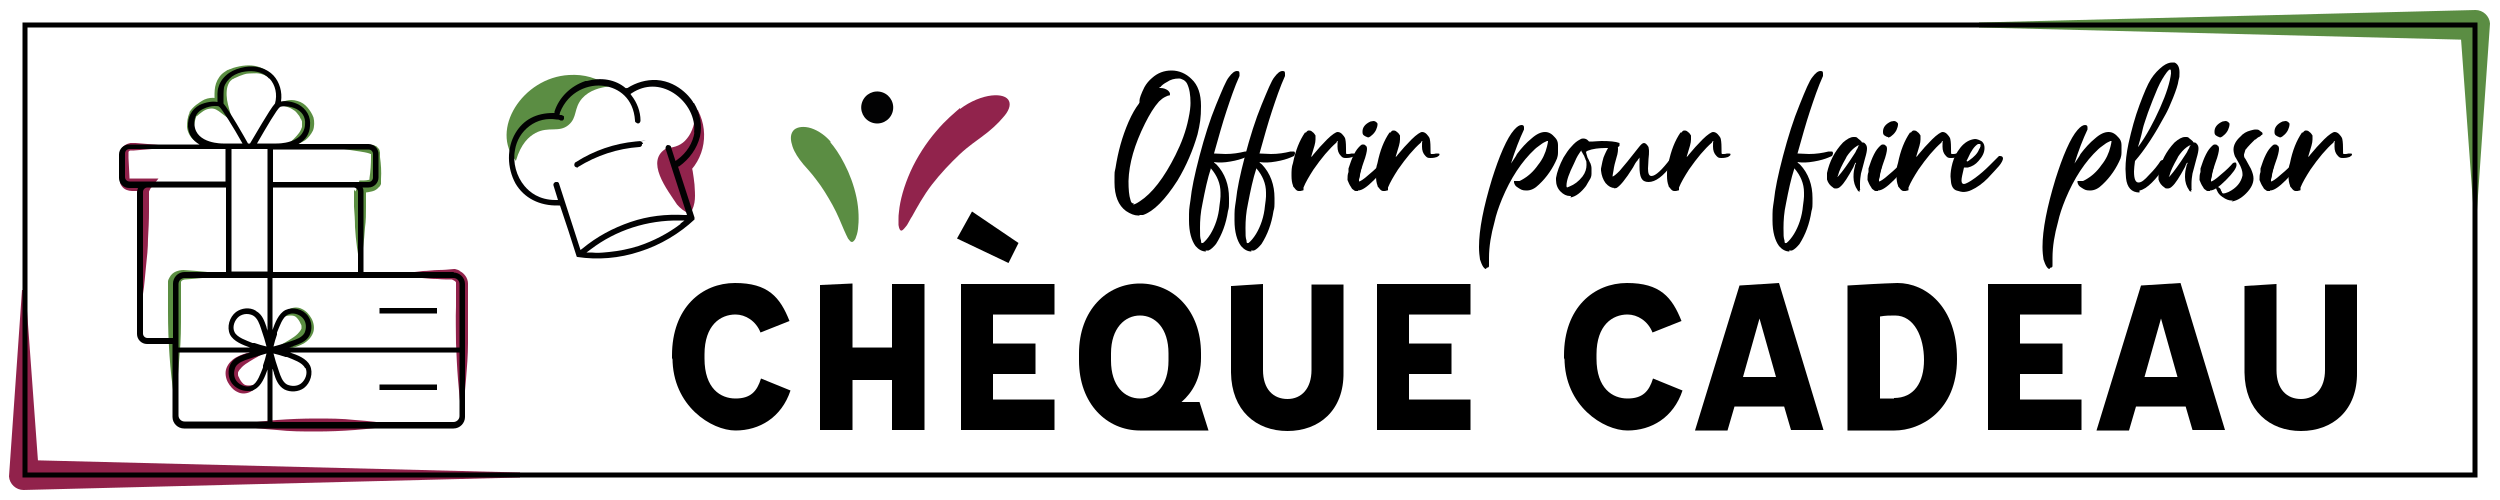 <?xml version="1.0" encoding="UTF-8"?>
<svg id="Calque_1" xmlns="http://www.w3.org/2000/svg" version="1.1" viewBox="0 0 500 100">
  <!-- Generator: Adobe Illustrator 29.0.0, SVG Export Plug-In . SVG Version: 2.1.0 Build 186)  -->
  <path d="M395.8,4.5s99.2-2.5,99.3-2.5c1.5,0,2.8,1.2,2.9,2.7,0,.2-2.6,37-2.6,37.3,0,0-.7,0-.7,0l-2.7-37,3,3-99.2-2.5v-1h0Z" fill="#5b8d43"/>
  <path d="M104,95.5s-99.2,2.5-99.3,2.5c-1.5,0-2.8-1.2-2.9-2.7,0-.2,2.6-37,2.6-37.3,0,0,.7,0,.7,0l2.7,37-3-3,99.2,2.5v1h0Z" fill="#91224b"/>
  <rect x="5" y="5" width="490" height="90" fill="none" stroke="#000" stroke-miterlimit="10"/>
  <g>
    <path d="M134.4,71.9v-.8c0-9.6,6-14.5,12.6-14.5s9,2.8,10.9,7.6l-5.8,2.3c-.9-2.3-3-3.6-5-3.6-3,0-6.2,2.1-6.2,8v.8c0,6,3.2,8,6.2,8s4.3-1.4,5.1-4l5.9,2.4c-1.8,5.4-6.2,8-11,8s-12.6-4.9-12.6-14.5Z"/>
    <path d="M184.9,56.8v29.2h-6.5v-10h-7.9v10h-6.5v-29l6.5-.3v12.8h7.9v-12.7h6.5Z"/>
    <path d="M201.7,52.6l-10.3-4.9,3-5.4,9.3,6.3-2,4ZM198.6,62.9v5.8h8.5v6.1h-8.5v5.1h12.3v6.1h-18.7v-29.2h18.7c0,0,0,6.1,0,6.1h-12.3Z"/>
    <path d="M241.7,86.1h-13.7c-6.6,0-12.2-5.3-12.2-14v-1.4c0-8.7,5.6-14,12.2-14s12.2,5.3,12.2,14v.9c0,4-1.7,6.9-3.9,8.8h3.6l1.8,5.7ZM228,79.7c3.1,0,5.7-2.5,5.7-7.6v-1.4c0-5.1-2.7-7.6-5.7-7.6s-5.8,2.5-5.8,7.6v1.4c0,5.1,2.7,7.6,5.8,7.6Z"/>
    <path d="M246.2,74.5v-17.3c0,0,6.4-.4,6.4-.4v17.2c0,3.9,2.1,5.8,4.9,5.8s4.8-2.1,4.8-5.8v-17.1c-.1,0,6.4,0,6.4,0v17.6c.1,7.6-4.9,11.7-11.2,11.7s-11.2-4.1-11.3-11.7Z"/>
    <path d="M281.8,62.9v5.8h8.5v6.1h-8.5v5.1h12.3v6.1h-18.7v-29.2h18.7c0,0,0,6.1,0,6.1h-12.3Z"/>
    <path d="M312.8,71.9v-.8c0-9.6,6-14.5,12.6-14.5s9,2.8,10.9,7.6l-5.8,2.3c-.9-2.3-3-3.6-5-3.6-3,0-6.2,2.1-6.2,8v.8c0,6,3.2,8,6.2,8s4.3-1.4,5.1-4l5.9,2.4c-1.8,5.4-6.2,8-11,8s-12.6-4.9-12.6-14.5Z"/>
    <path d="M356.9,81.3h-10l-1.4,4.8h-6.5l8.9-29,7.9-.5,8.9,29.4h-6.5l-1.4-4.8ZM355.2,75.4l-3.3-11.7-3.3,11.7h6.6Z"/>
    <path d="M369.5,57.1c3.3-.2,6.6-.4,10-.5,5.7,0,11.9,4.8,11.9,15.2s-7.3,14.3-12.5,14.3h-9.4v-29ZM378.8,79.6c4,0,6-3.1,6-7.6s-1.9-8.9-5.8-8.9c-1,0-1.9,0-3,.2v16.4h2.8Z"/>
    <path d="M404,62.9v5.8h8.5v6.1h-8.5v5.1h12.3v6.1h-18.7v-29.2h18.7c0,0,0,6.1,0,6.1h-12.3Z"/>
    <path d="M437.2,81.3h-10l-1.4,4.8h-6.5l8.9-29,7.9-.5,8.9,29.4h-6.5l-1.4-4.8ZM435.5,75.4l-3.3-11.7-3.3,11.7h6.6Z"/>
    <path d="M448.9,74.5v-17.3c0,0,6.4-.4,6.4-.4v17.2c0,3.9,2.1,5.8,4.9,5.8s4.8-2.1,4.8-5.8v-17.1c-.1,0,6.4,0,6.4,0v17.6c.1,7.6-4.9,11.7-11.2,11.7s-11.2-4.1-11.3-11.7Z"/>
  </g>
  <g>
    <path d="M227.9,43.1h-.3c-.7,0-1.5-.3-2.4-.9-1.5-1.1-2.3-3-2.3-5.7s0-1.8.2-2.9c.5-3.2,1.3-6.2,2.6-9.2.7-1.6,1.4-2.8,2.1-3.7,0,0,0-.1.1-.2v-.4c0-.4.3-1.3,1-2.7.4-.7.9-1.3,1.5-1.8,1.1-1,2.4-1.5,3.9-1.5s2.9.6,4,1.7c1.3,1.2,1.9,3,1.9,5.4s-.2,3.6-.7,5.7c-.9,3.1-2.2,6.2-4,9.2-2.5,3.9-4.8,6.2-6.9,6.9-.2,0-.4,0-.7,0ZM226.6,40.9c.3,0,.7-.2,1.3-.6,2.5-1.6,4.9-4.7,7.2-9.3,1.2-2.4,2.1-4.8,2.6-7.3.3-1.4.4-2.4.4-3.1,0-1.6-.2-2.9-.7-3.9-.1-.2-.2-.3-.4-.5-.2-.2-.3-.2-.5-.3h0c-.2-.1-.4-.2-.7-.2-.9,0-1.7.2-2.4.7-.6.3-1.1.7-1.3,1-.2,0-.2.2-.3.2h.3c.6,0,1.1.2,1.5.5.3.3.4.5.4.7s0,.3-.2.3-.4.1-.8.3c-.4.2-.8.5-1.2.9-1,1.1-1.9,2.6-2.8,4.4-2.1,4.2-3.2,8-3.3,11.5,0,1.7.1,2.9.4,3.8.1.5.3.7.7.7Z"/>
    <path d="M241.2,50.3c-.8,0-1.5-.4-2.1-1.1-.8-1.1-1.3-2.8-1.3-5.1s0-2.1.3-4.1c.2-2.1.8-5,1.8-8.8,1-3.8,2.1-7.3,3.3-10.2s2-4.9,2.6-5.6c.6-.8,1.1-1.2,1.6-1.2s.5.2.5.7v.3c-1,2.2-1.8,4.6-2.6,7-.8,2.4-1.6,5.3-2.5,8.5.8,0,1.5.1,2.3.1,1.4,0,2.7-.2,3.9-.5h.3c.2,0,.3,0,.4,0,.1,0,.2.2.2.3s0,.2-.1.4c0,.2-.3.3-.8.5-.7.3-1.7.6-2.9.8-.6.1-1.3.2-1.8.2s-1,0-1.5-.1c0,.1.2.3.5.5,0,0,0,0,0,0,1.7,1.8,2.5,4.1,2.5,6.7v1.1c0,.4,0,.9-.2,1.5-.4,2.6-1.2,4.7-2.4,6.6-.5.6-1,1.1-1.5,1.3-.1,0-.2,0-.3,0,0,0-.2,0-.3,0ZM240.3,48.6h.3c.5-.4,1-1,1.5-1.8.9-1.5,1.6-3.4,1.8-5.7.1-.8.2-1.4.2-1.8v-.8c0-1.8-.7-3.4-1.9-4.8,0,0,0,0,0,0,0,0,0,0,0-.1-.7,2.1-1.2,4.5-1.7,7.1-.4,1.8-.5,3.4-.5,4.9s0,1.9.2,2.5c0,.4.1.6.2.6Z"/>
    <path d="M250.3,50.3c-.8,0-1.5-.4-2.1-1.1-.8-1.1-1.3-2.8-1.3-5.1s0-2.1.3-4.1c.2-2.1.8-5,1.8-8.8,1-3.8,2.1-7.3,3.3-10.2s2-4.9,2.6-5.6c.6-.8,1.1-1.2,1.6-1.2s.5.2.5.7v.3c-1,2.2-1.8,4.6-2.6,7-.8,2.4-1.6,5.3-2.5,8.5.8,0,1.5.1,2.3.1,1.4,0,2.7-.2,3.9-.5h.3c.2,0,.3,0,.4,0,.1,0,.2.2.2.3s0,.2-.1.4c0,.2-.3.3-.8.5-.7.3-1.7.6-2.9.8-.6.1-1.3.2-1.8.2s-1,0-1.5-.1c0,.1.2.3.5.5,0,0,0,0,0,0,1.7,1.8,2.5,4.1,2.5,6.7v1.1c0,.4,0,.9-.2,1.5-.4,2.6-1.2,4.7-2.4,6.6-.5.6-1,1.1-1.5,1.3-.1,0-.2,0-.3,0,0,0-.2,0-.3,0ZM249.4,48.6h.3c.5-.4,1-1,1.5-1.8.9-1.5,1.6-3.4,1.8-5.7.1-.8.2-1.4.2-1.8v-.8c0-1.8-.7-3.4-1.9-4.8,0,0,0,0,0,0,0,0,0,0,0-.1-.7,2.1-1.2,4.5-1.7,7.1-.4,1.8-.5,3.4-.5,4.9s0,1.9.2,2.5c0,.4.1.6.2.6Z"/>
    <path d="M260.1,38.2h-.4c-.3,0-.6-.3-.8-.6-.2-.2-.3-.3-.3-.5-.2-.5-.3-1.1-.3-2s0-1.7.3-2.5c.5-2.5,1.3-4.5,2.4-6.1h.2c.2-.3.4-.4.5-.4.3,0,.5,0,.8.3.3.2.4.4.6.7,0,.2,0,.5,0,.8,0,.7-.3,1.6-.7,2.9-.1.3-.2.6-.2.8v-.2c.2-.1.3-.2.4-.4.9-1.1,1.8-2.1,2.8-3.1,1-1,1.8-1.5,2.1-1.5s.6.1.9.4c.3.3.5.6.6.8.1.3.2.9.2,2s0,1.1.1,1.2c0,0,.2,0,.3,0,.2,0,.4,0,.7-.1h.3c.3,0,.4,0,.4.2s-.2.3-.5.5c-.3.1-.7.2-1.3.2s-.7-.1-1-.4c-.5-.5-.7-1.1-.7-1.9s0-.9.1-1.1c-.2,0-.3.2-.3.3-1.5,1.3-3,3.1-4.6,5.4-.9,1.4-1.6,2.6-2,3.6,0,0,0,.2,0,.2,0,0,0,.2,0,.3,0,0,0,.1-.2.1Z"/>
    <path d="M271.6,38.2c-.2,0-.3,0-.5,0-.2,0-.3-.2-.5-.3-.2-.1-.3-.3-.4-.5-.3-.4-.5-.9-.7-1.4,0-.6,0-1.1.2-1.6v-.7c.2-.5.4-1.3.8-2.2.4-.9.8-1.6,1.3-2.1.3-.3.4-.4.6-.5.1,0,.2,0,.3,0s.2,0,.4.2c.2.1.3.3.3.7s-.2,1.4-.7,2.7c-.1.3-.2.6-.3.9,0,.3-.2.5-.2.7,0,.3-.2.6-.2.9,0,.3-.1.6-.2.9,0,.2,0,.4,0,.4h0c.2,0,.9-.4,2-1.4,1.1-.9,1.9-1.7,2.3-2.2.1-.1.3-.2.4-.2s.1,0,.2,0c.1,0,.2.2.2.5,0,.6-.7,1.6-2.1,3s-2.4,2.1-3.2,2.1ZM273.5,27.4c-.2,0-.4-.1-.7-.3s-.3-.5-.3-.8c0-.8.5-1.5,1.6-2,.2,0,.4-.1.6-.1.3,0,.6.2.8.5,0,0,0,.2,0,.3,0,.2-.1.5-.3,1-.2.4-.5.8-.9,1.1-.3.3-.6.4-.8.4Z"/>
    <path d="M277,38.2h-.4c-.3,0-.6-.3-.8-.6-.2-.2-.3-.3-.3-.5-.2-.5-.3-1.1-.3-2s0-1.7.3-2.5c.5-2.5,1.3-4.5,2.4-6.1h.2c.2-.3.4-.4.5-.4.3,0,.5,0,.8.3.3.2.4.4.6.7,0,.2,0,.5,0,.8,0,.7-.3,1.6-.7,2.9-.1.3-.2.6-.2.8v-.2c.2-.1.3-.2.4-.4.9-1.1,1.8-2.1,2.8-3.1,1-1,1.8-1.5,2.1-1.5s.6.1.9.4c.3.3.5.6.6.8.1.3.2.9.2,2s0,1.1.1,1.2c0,0,.2,0,.3,0,.2,0,.4,0,.7-.1h.3c.3,0,.4,0,.4.2s-.2.3-.5.5c-.3.1-.7.2-1.3.2s-.7-.1-1-.4c-.5-.5-.7-1.1-.7-1.9s0-.9.1-1.1c-.2,0-.3.2-.3.3-1.5,1.3-3,3.1-4.6,5.4-.9,1.4-1.6,2.6-2,3.6,0,0,0,.2,0,.2,0,0,0,.2,0,.3,0,0,0,.1-.2.1Z"/>
    <path d="M297.2,53.8h0c-.2,0-.4-.2-.6-.5-.2-.3-.4-.8-.6-1.4h0c-.1-.7-.2-1.5-.2-2.5,0-3.5.9-8,2.6-13.6.7-2.2,1.4-4.2,2.2-6,.8-1.8,1.5-3,2.2-3.8.6-.7,1.1-1,1.5-1s.5.2.5.5v.4c-.9,1.9-1.8,4.2-2.6,6.8l.6-.9c.3-.4.5-.8.6-1,.9-1.2,1.9-2.3,2.9-3.1,1-.9,1.9-1.3,2.7-1.3s1.4.4,2,1.1c.4.4.6.9.6,1.5v.5c0,.1,0,.3,0,.4s0,.4,0,.6c0,.5-.1.9-.2,1.2-.8,1.9-2,3.7-3.6,5.2-.8.8-1.6,1.2-2.5,1.2s-1.1-.2-1.6-.5c-.3-.2-.5-.3-.7-.6-.1-.2-.2-.4-.2-.6,0-.1,0-.2,0-.2,0,0,0,0,0,0,.2,0,.3,0,.3,0,0,0,.2,0,.4,0s.3,0,.4,0c0,0,.2-.1.4-.2,1.3-.7,2.4-1.7,3.3-3,.9-1.1,1.5-2.4,1.8-3.7.1-.5.2-.8.2-1s0-.1,0-.1h-.2c-.4.2-.7.3-1.1.6-.5.4-1,.7-1.3,1-2.7,2.5-4.9,5.9-6.6,10-.7,1.7-1.2,3.2-1.5,4.6-.7,2.5-1.1,4.9-1.1,7.2v1.5c0,.2,0,.3-.2.4,0,0-.2,0-.3.1Z"/>
    <path d="M314.2,39.2h-.2c-.7,0-1.3-.3-1.9-.9-.6-.6-.9-1.4-.9-2.3v-.4c.2-1.2.7-2.6,1.5-4.1.5-.8,1-1.6,1.6-2.2.6-.7,1.1-1.1,1.7-1.4.3-.2.5-.2.7-.2s.6.1.8.3l.3.3h0c.3,0,.5,0,.8,0,.5,0,1-.1,1.7-.1,1.6,0,2.8.1,3.6.4,0,0,0,.2,0,.3s0,0,0,.2c0,.1-.1.2-.3.3-.2.1-.3.2-.6.2h-1.2c-1.1,0-2.3,0-3.5.3-.7.2-1,.3-1.1.5,0,0,.1.5.3,1.1.3.5.4.9.6,1.2.1.3.2.6.2,1v.4c0,0,0,.7,0,.7,0,.5-.2.9-.4,1.2s-.4.7-.7,1.2c-1,1.3-2,2.1-3.1,2.3ZM313.4,37.5l.5-.2c1-.4,1.8-1,2.6-2,.6-.8.8-1.6.8-2.3s0-.7-.2-1.1c0-.1-.1-.3-.2-.5,0-.2-.2-.4-.3-.6-.1-.2-.2-.4-.3-.5v-.2c-.1,0-.4.5-.4.5-.5.7-.8,1.4-1.1,2.1-1,2-1.5,3.4-1.5,4.4s0,.2,0,.2h0Z"/>
    <path d="M322.9,37.6c-.6,0-1.2-.3-1.8-1-.5-.7-.8-1.5-.9-2.5v-.4c.2-1.1.4-1.9.5-2.2.8-2,1.5-2.9,2-2.9s.5.1.7.4c.1.2.2.4.2.7s0,.9-.3,1.8c-.3,1-.5,1.8-.6,2.6-.1.6-.2,1-.2,1.2h0c0,0,0,0,0,0,.2,0,.7-.4,1.4-1.1.8-.9,2.1-2.5,3.9-4.8.4-.5.7-.8,1-.8s.6.3.9.8c0,.2.1.4.1.8s0,.9-.1,1.6c0,.7-.1,1.4-.1,1.9,0,1,.2,1.5.7,1.5.8,0,2.1-1.2,3.9-3.6.2-.1.3-.2.5-.2s.3,0,.3.3-.2.6-.6,1.2c-1.8,2.4-3.3,3.5-4.7,3.5s-1.8-1-1.8-3.1,0-.9,0-1.3c0-.2,0-.4,0-.5-.1.2-.2.3-.3.4,0,.1-.1.2-.2.3-.2.2-.5.7-.8,1.3h0c-1.5,2.4-2.6,3.7-3.3,4.1-.2,0-.4.1-.6.1Z"/>
    <path d="M335.2,38.2h-.4c-.3,0-.6-.3-.8-.6-.2-.2-.3-.3-.3-.5-.2-.5-.3-1.1-.3-2s0-1.7.3-2.5c.5-2.5,1.3-4.5,2.4-6.1h.2c.2-.3.4-.4.5-.4.3,0,.5,0,.8.3.3.2.4.4.6.7,0,.2,0,.5,0,.8,0,.7-.3,1.6-.7,2.9-.1.3-.2.6-.2.8v-.2c.2-.1.3-.2.4-.4.9-1.1,1.8-2.1,2.8-3.1,1-1,1.8-1.5,2.1-1.5s.6.1.9.4c.3.3.5.6.6.8.1.3.2.9.2,2s0,1.1.1,1.2c0,0,.2,0,.3,0,.2,0,.4,0,.7-.1h.3c.3,0,.4,0,.4.2s-.2.3-.5.5c-.3.1-.7.2-1.3.2s-.7-.1-1-.4c-.5-.5-.7-1.1-.7-1.9s0-.9.1-1.1c-.2,0-.3.2-.3.3-1.5,1.3-3,3.1-4.6,5.4-.9,1.4-1.6,2.6-2,3.6,0,0,0,.2,0,.2,0,0,0,.2,0,.3,0,0,0,.1-.2.1Z"/>
    <path d="M357.9,50.3c-.8,0-1.5-.4-2.1-1.1-.8-1.1-1.3-2.8-1.3-5.1s0-2.1.3-4.1c.2-2.1.8-5,1.8-8.8,1-3.8,2.1-7.3,3.3-10.2,1.2-3,2-4.9,2.6-5.6.6-.8,1.1-1.2,1.6-1.2s.5.2.5.7v.3c-1,2.2-1.8,4.6-2.6,7-.8,2.4-1.6,5.3-2.5,8.5.8,0,1.5.1,2.3.1,1.4,0,2.7-.2,3.9-.5h.3c.2,0,.3,0,.4,0,.1,0,.2.2.2.3s0,.2-.1.4c0,.2-.3.3-.8.5-.7.3-1.7.6-2.9.8-.6.1-1.3.2-1.8.2s-1,0-1.5-.1c0,.1.2.3.5.5,0,0,0,0,0,0,1.7,1.8,2.5,4.1,2.5,6.7v1.1c0,.4,0,.9-.2,1.5-.4,2.6-1.2,4.7-2.4,6.6-.5.6-1,1.1-1.5,1.3-.1,0-.2,0-.3,0,0,0-.2,0-.3,0ZM357,48.6h.3c.5-.4,1-1,1.5-1.8.9-1.5,1.6-3.4,1.8-5.7.1-.8.2-1.4.2-1.8v-.8c0-1.8-.7-3.4-1.9-4.8,0,0,0,0,0,0,0,0,0,0,0-.1-.7,2.1-1.2,4.5-1.7,7.1-.4,1.8-.5,3.4-.5,4.9s0,1.9.2,2.5c0,.4.1.6.2.6Z"/>
    <path d="M372,38.3c-.2,0-.4,0-.5-.3-.5-.7-.8-1.6-.8-2.6s.1-1.4.3-2.2c0-.2.1-.4.2-.5,0-.1,0-.2,0-.2l-.2.2c-.1.2-.2.4-.3.7-1.1,2-1.9,3.3-2.6,3.9-.3.3-.6.4-.9.4s-.4,0-.6-.2c-.6-.4-1-.9-1.2-1.6,0-.2,0-.3,0-.5v-.8c.5-2.3,1.5-4.3,3.2-6.1.8-.7,1.5-1.1,2.1-1.1s.6,0,.9.3c.4.3.6.5.7.6,0,.2.2.2.3.2s.2,0,.4.2c.3.3.4.6.4,1s-.1,1-.4,2c-.4,1.4-.6,2.4-.8,3-.1.6-.2,1.3-.2,2s0,.7,0,.8c0,.2,0,.3,0,.3h0c0,.2.1.2.1.2,0,0,0,0,0,0h0c0,0-.1,0-.2,0ZM367.3,35.5c0,0,.2-.1.4-.3.8-.9,1.8-2.3,3.1-4.3.2-.3.4-.6.5-.9.2-.3.3-.5.3-.6,0-.1.1-.2.3-.3,0,0,0,0,0,0s0,0,0,0c0,0,0,0-.2,0s-.1,0-.3.1c-.5.3-1.1.8-1.7,1.6-.2.3-.4.5-.5.8-.8,1.4-1.4,2.6-1.6,3.5l-.3.6h0Z"/>
    <path d="M375.6,38.2c-.2,0-.3,0-.5,0-.2,0-.3-.2-.5-.3-.2-.1-.3-.3-.4-.5-.3-.4-.5-.9-.7-1.4,0-.6,0-1.1.2-1.6v-.7c.2-.5.4-1.3.8-2.2.4-.9.8-1.6,1.3-2.1.3-.3.4-.4.6-.5.1,0,.2,0,.3,0s.2,0,.4.2c.2.1.3.3.3.7s-.2,1.4-.7,2.7c-.1.3-.2.6-.3.9,0,.3-.2.5-.2.7,0,.3-.2.6-.2.9,0,.3-.1.6-.2.9,0,.2,0,.4,0,.4h0c.2,0,.9-.4,2-1.4,1.1-.9,1.9-1.7,2.3-2.2.1-.1.3-.2.4-.2s.1,0,.2,0c.1,0,.2.2.2.5,0,.6-.7,1.6-2.1,3s-2.4,2.1-3.2,2.1ZM377.6,27.4c-.2,0-.4-.1-.7-.3s-.3-.5-.3-.8c0-.8.5-1.5,1.6-2,.2,0,.4-.1.6-.1.3,0,.6.2.8.5,0,0,0,.2,0,.3,0,.2-.1.5-.3,1-.2.4-.5.8-.9,1.1-.3.3-.6.4-.8.4Z"/>
    <path d="M381.1,38.2h-.4c-.3,0-.6-.3-.8-.6-.2-.2-.3-.3-.3-.5-.2-.5-.3-1.1-.3-2s0-1.7.3-2.5c.5-2.5,1.3-4.5,2.4-6.1h.2c.2-.3.4-.4.5-.4.3,0,.5,0,.8.3.3.2.4.4.6.7,0,.2,0,.5,0,.8,0,.7-.3,1.6-.7,2.9-.1.3-.2.6-.2.8v-.2c.2-.1.3-.2.4-.4.9-1.1,1.8-2.1,2.8-3.1,1-1,1.8-1.5,2.1-1.5s.6.1.9.4c.3.3.5.6.6.8.1.3.2.9.2,2s0,1.1.1,1.2c0,0,.2,0,.3,0,.2,0,.4,0,.7-.1h.3c.3,0,.4,0,.4.2s-.2.3-.5.5c-.3.1-.7.2-1.3.2s-.7-.1-1-.4c-.5-.5-.7-1.1-.7-1.9s0-.9.1-1.1c-.2,0-.3.2-.3.3-1.5,1.3-3,3.1-4.6,5.4-.9,1.4-1.6,2.6-2,3.6,0,0,0,.2,0,.2,0,0,0,.2,0,.3,0,0,0,.1-.2.1Z"/>
    <path d="M392.8,38.4c-.4,0-.9-.1-1.5-.3-.6-.2-1-.8-1.1-1.7,0-.4-.1-.8-.1-1.1,0-.7.1-1.6.4-2.7.3-1.1.8-2.1,1.6-3.1.8-1,1.8-1.6,2.9-1.7h0c.4,0,.9.2,1.4.5.4.4.5.8.5,1.3,0,.9-.4,1.7-1.2,2.6-.6.7-1.3,1.1-2.1,1.3h-.2c0,0-.3,0-.6,0-.3,1.3-.5,2.1-.5,2.6s.2.7.5.7,1.1-.4,2.2-1.2c1.1-.8,2.1-1.7,3-2.6.9-.9,1.5-1.5,1.8-1.8h.2c.4,0,.6.2.6.5s-.3.9-.8,1.5c-.5.6-1.3,1.4-2.3,2.5-1,1-2.1,1.8-3.2,2.3-.6.3-1.2.4-1.8.4ZM393.5,32.3l.3-.2c1-.7,1.7-1.4,2-2.2,0-.1.1-.2.2-.3,0-.1,0-.2.1-.3,0-.1,0-.2,0-.3,0-.2,0-.2-.2-.2s-.2,0-.3,0c-.7.4-1.4,1.4-2,2.8-.2.4-.3.6-.3.6h0Z"/>
    <path d="M409.9,53.8h0c-.2,0-.4-.2-.6-.5-.2-.3-.4-.8-.6-1.4h0c-.1-.7-.2-1.5-.2-2.5,0-3.5.9-8,2.6-13.6.7-2.2,1.4-4.2,2.2-6,.8-1.8,1.5-3,2.2-3.8.6-.7,1.1-1,1.5-1s.5.2.5.5v.4c-.9,1.9-1.8,4.2-2.6,6.8l.6-.9c.3-.4.5-.8.6-1,.9-1.2,1.9-2.3,2.9-3.1,1-.9,1.9-1.3,2.7-1.3s1.4.4,2,1.1c.4.4.6.9.6,1.5v.5c0,.1,0,.3,0,.4s0,.4,0,.6c0,.5-.1.9-.2,1.2-.8,1.9-2,3.7-3.6,5.2-.8.8-1.6,1.2-2.5,1.2s-1.1-.2-1.6-.5c-.3-.2-.5-.3-.7-.6-.1-.2-.2-.4-.2-.6,0-.1,0-.2,0-.2,0,0,0,0,0,0,.2,0,.3,0,.3,0,0,0,.2,0,.4,0s.3,0,.4,0c0,0,.2-.1.4-.2,1.3-.7,2.4-1.7,3.3-3,.9-1.1,1.5-2.4,1.8-3.7.1-.5.2-.8.2-1s0-.1,0-.1h-.2c-.4.2-.7.3-1.1.6-.5.4-1,.7-1.3,1-2.7,2.5-4.9,5.9-6.6,10-.7,1.7-1.2,3.2-1.5,4.6-.7,2.5-1.1,4.9-1.1,7.2v1.5c0,.2,0,.3-.2.4,0,0-.2,0-.3.1Z"/>
    <path d="M427.9,38.5c-1.6,0-2.5-1-2.7-2.9,0-.5-.1-1.1-.1-1.8,0-1.5.2-3.2.6-5.1.6-2.7,1.3-5.3,2.2-7.7.9-2.4,1.6-4.1,2.3-5.2.7-1.1,1.5-1.9,2.4-2.6.7-.5,1.3-.7,1.8-.7s.4,0,.5,0c.7.3,1,1,1,2s0,.8-.2,1.6c-.1.8-.5,2-1.1,3.5-.6,1.5-1.1,2.6-1.5,3.3-2.1,3.9-4.1,7-6.1,9.3-.1.8-.2,1.5-.2,2.1,0,1.5.3,2.2.9,2.2s1.2-.5,2.1-1.5c1-1,1.8-2,2.3-2.8.1-.1.3-.2.4-.2s.1,0,.2,0c.1,0,.2.2.2.5,0,.3-.1.7-.4,1.3-.5.9-1.2,1.8-2.1,2.7-.9.9-1.8,1.5-2.5,1.6ZM427.7,29.3c1.6-2.2,3-4.8,4.3-7.7,1.3-2.9,2-5.2,2.2-6.9,0-.5,0-.8-.2-.8s-.3.2-.6.5c-.6.8-1.3,1.9-1.9,3.3-.7,1.6-1.3,3.2-1.9,4.8-.5,1.5-.9,2.6-1,3.1-.1.5-.4,1.8-1,3.8Z"/>
    <path d="M438.3,38.3c-.2,0-.4,0-.5-.3-.5-.7-.8-1.6-.8-2.6s.1-1.4.3-2.2c0-.2.1-.4.2-.5,0-.1,0-.2,0-.2l-.2.2c-.1.2-.2.4-.3.7-1.1,2-1.9,3.3-2.6,3.9-.3.3-.6.4-.9.4s-.4,0-.6-.2c-.6-.4-1-.9-1.2-1.6,0-.2,0-.3,0-.5v-.8c.5-2.3,1.5-4.3,3.2-6.1.8-.7,1.5-1.1,2.1-1.1s.6,0,.9.3c.4.3.6.5.7.6,0,.2.2.2.3.2s.2,0,.4.2c.3.3.4.6.4,1s-.1,1-.4,2c-.4,1.4-.6,2.4-.8,3-.1.6-.2,1.3-.2,2s0,.7,0,.8c0,.2,0,.3,0,.3h0c0,.2.1.2.1.2,0,0,0,0,0,0h0c0,0-.1,0-.2,0ZM433.6,35.5c0,0,.2-.1.4-.3.8-.9,1.8-2.3,3.1-4.3.2-.3.4-.6.5-.9.2-.3.3-.5.3-.6,0-.1.1-.2.3-.3,0,0,0,0,0,0s0,0,0,0c0,0,0,0-.2,0s-.1,0-.3.1c-.5.3-1.1.8-1.7,1.6-.2.3-.4.5-.5.8-.8,1.4-1.4,2.6-1.6,3.5l-.3.6h0Z"/>
    <path d="M442,38.2c-.2,0-.3,0-.5,0-.2,0-.3-.2-.5-.3-.2-.1-.3-.3-.4-.5-.3-.4-.5-.9-.7-1.4,0-.6,0-1.1.2-1.6v-.7c.2-.5.4-1.3.8-2.2.4-.9.8-1.6,1.3-2.1.3-.3.4-.4.6-.5.1,0,.2,0,.3,0s.2,0,.4.2c.2.1.3.3.3.7s-.2,1.4-.7,2.7c-.1.3-.2.6-.3.9,0,.3-.2.5-.2.7,0,.3-.2.6-.2.9,0,.3-.1.6-.2.9,0,.2,0,.4,0,.4h0c.2,0,.9-.4,2-1.4,1.1-.9,1.9-1.7,2.3-2.2.1-.1.3-.2.4-.2s.1,0,.2,0c.1,0,.2.2.2.5,0,.6-.7,1.6-2.1,3s-2.4,2.1-3.2,2.1ZM443.9,27.4c-.2,0-.4-.1-.7-.3s-.3-.5-.3-.8c0-.8.5-1.5,1.6-2,.2,0,.4-.1.6-.1.3,0,.6.2.8.5,0,0,0,.2,0,.3,0,.2-.1.5-.3,1-.2.4-.5.8-.9,1.1-.3.3-.6.4-.8.4Z"/>
    <path d="M446.6,40.1h-.3c-.5,0-1.1-.2-1.8-.7-.6-.4-.9-.8-1.1-1.3-.1-.2-.2-.4-.2-.5s0-.2,0-.2c0,0,.2,0,.3,0s.4.1.6.4c0,0,.1.2.1.3,0,.1.2.2.2.4,0,.1.2.2.3.2.2,0,.5-.1,1-.3,1.6-.8,2.5-1.9,2.8-3.3v-.3c0-.5-.2-1.3-.8-2.3-.3-.5-.5-.9-.7-1.2-.2-.5-.3-1-.3-1.4,0-.9.5-1.8,1.4-2.6.5-.6,1.2-1,2-1.2.4-.1.7-.2,1-.2s.6,0,.8.2.5.3.6.5c0,0,0,.2,0,.2s0,.2-.2.2l-.3.3c-.3.1-.6.3-.9.6h-.1c-.4.4-.7.7-.9.9-.5.5-.7.8-.8.9,0,0-.1.2-.2.2-.1.3-.2.6-.3,1,0,.3,0,.6.3.9l1.1,2c.3.7.5,1.3.5,1.9,0,1-.5,2-1.5,3-1,1-2,1.5-2.9,1.6Z"/>
    <path d="M454,38.2c-.2,0-.3,0-.5,0-.2,0-.3-.2-.5-.3-.2-.1-.3-.3-.4-.5-.3-.4-.5-.9-.7-1.4,0-.6,0-1.1.2-1.6v-.7c.2-.5.4-1.3.8-2.2.4-.9.8-1.6,1.3-2.1.3-.3.4-.4.6-.5.1,0,.2,0,.3,0s.2,0,.4.2c.2.1.3.3.3.7s-.2,1.4-.7,2.7c-.1.3-.2.6-.3.9,0,.3-.2.5-.2.7,0,.3-.2.6-.2.9,0,.3-.1.6-.2.9,0,.2,0,.4,0,.4h0c.2,0,.9-.4,2-1.4,1.1-.9,1.9-1.7,2.3-2.2.1-.1.3-.2.4-.2s.1,0,.2,0c.1,0,.2.2.2.5,0,.6-.7,1.6-2.1,3s-2.4,2.1-3.2,2.1ZM455.9,27.4c-.2,0-.4-.1-.7-.3s-.3-.5-.3-.8c0-.8.5-1.5,1.6-2,.2,0,.4-.1.6-.1.3,0,.6.2.8.5,0,0,0,.2,0,.3,0,.2-.1.5-.3,1-.2.4-.5.8-.9,1.1-.3.3-.6.4-.8.4Z"/>
    <path d="M459.5,38.2h-.4c-.3,0-.6-.3-.8-.6-.2-.2-.3-.3-.3-.5-.2-.5-.3-1.1-.3-2s0-1.7.3-2.5c.5-2.5,1.3-4.5,2.4-6.1h.2c.2-.3.4-.4.5-.4.3,0,.5,0,.8.3.3.2.4.4.6.7,0,.2,0,.5,0,.8,0,.7-.3,1.6-.7,2.9-.1.3-.2.6-.2.8v-.2c.2-.1.3-.2.4-.4.9-1.1,1.8-2.1,2.8-3.1,1-1,1.8-1.5,2.1-1.5s.6.1.9.4c.3.3.5.6.6.8.1.3.2.9.2,2s0,1.1.1,1.2c0,0,.2,0,.3,0,.2,0,.4,0,.7-.1h.3c.3,0,.4,0,.4.2s-.2.3-.5.5c-.3.1-.7.2-1.3.2s-.7-.1-1-.4c-.5-.5-.7-1.1-.7-1.9s0-.9.1-1.1c-.2,0-.3.2-.3.3-1.5,1.3-3,3.1-4.6,5.4-.9,1.4-1.6,2.6-2,3.6,0,0,0,.2,0,.2,0,0,0,.2,0,.3,0,0,0,.1-.2.1Z"/>
  </g>
  <g>
    <g>
      <path d="M47.6,85c2.6-.5,5.2-.8,7.8-1,2.6-.2,5.2-.3,7.8-.3,2.6,0,5.2,0,7.8.3,2.6.2,5.2.4,7.8,1-2.6.5-5.2.8-7.8,1-2.6.2-5.2.3-7.8.3-2.6,0-5.2,0-7.8-.3-2.6-.2-5.2-.4-7.8-1" fill="#91224b"/>
      <path d="M78.4,54.9c1-.2,2.1-.3,3.1-.4,1,0,2.1-.2,3.1-.3,1,0,2.1-.2,3.1-.2,1,0,2.1-.1,3.1-.2h.1s.1,0,.1,0c.4.1.8.2,1.1.5.4.2.7.5,1,.9.3.4.5,1,.5,1.5v.9s0,3.7,0,3.7c0,2.4,0,4.9,0,7.3,0,2.4-.2,4.9-.4,7.3-.2,2.4-.4,4.9-.8,7.3-.4-2.4-.6-4.9-.8-7.3-.2-2.4-.3-4.9-.4-7.3,0-2.4-.1-4.9,0-7.3v-3.7s0-.9,0-.9c0-.1,0-.1,0-.2,0-.2-.5-.5-.9-.6h.3c-1,0-2.1,0-3.1-.1-1,0-2.1-.1-3.1-.2-1,0-2.1-.2-3.1-.3-1-.1-2.1-.2-3.1-.4" fill="#91224b"/>
      <path d="M45.7,54.9c-2.9.5-5.8.8-8.7,1-.2,0-.4.1-.6.2-.1.1-.2.2-.2.3,0,0,0,.1,0,.2v.4s0,1.1,0,1.1c0,1.4,0,2.9,0,4.3,0,2.9,0,5.8-.3,8.7-.2,2.9-.4,5.8-1,8.7-.5-2.9-.8-5.8-1-8.7-.2-2.9-.3-5.8-.3-8.7,0-1.4,0-2.9,0-4.3v-1.1s0-.3,0-.3v-.4c0-.3.2-.6.3-.8.3-.6.8-1,1.3-1.2.5-.2,1-.3,1.5-.3,2.9.2,5.8.4,8.7,1" fill="#5b8e42"/>
      <path d="M72.1,53.6c-.3-1.4-.5-2.7-.7-4.1-.2-1.4-.3-2.7-.4-4.1,0-1.4-.1-2.7-.2-4.1,0-.7,0-1.3,0-2,0-.3,0-.7,0-1,0-.2,0-.3,0-.4h0c0-.1,0-.1,0,0,0,0,0,.1.3.4l.8-2.2c.6,0,1.3,0,1.7-.1.2,0,.4-.2.3,0,0,0,0,0,0,.2,0,0,0,0,0,0h0s0-.1,0-.1v-.5c.2-1.3.3-2.8.3-4.1v-.7s0,0,0,0c0,0,0,0,0,0,0,0-.2,0-.3-.1-.6-.2-1.3-.3-1.9-.4-1.4-.2-2.8-.4-4.2-.7,1.4-.3,2.8-.5,4.3-.6.7,0,1.4,0,2.3,0,.2,0,.4,0,.7.2.1,0,.3.1.4.3.2.1.3.4.4.5,0,.1,0,0,0,.1,0,.1.1.3.1.4,0,.1,0,.2,0,.3v.6c.2,1.5.3,2.9.2,4.4,0,.2,0,.4,0,.6v.2s0,0,0,0v.2c-.1.2-.2.5-.4.6-.6.7-1.1.8-1.5.9-.9.2-1.6.3-2.5.2l.8-2.2c.3.3.4.5.5.6,0,.1,0,.2.1.3,0,.1,0,.3,0,.4,0,.2,0,.4,0,.6,0,.4,0,.7,0,1.1,0,.7,0,1.4,0,2.1,0,1.4,0,2.7-.2,4.1-.1,1.4-.2,2.7-.4,4.1-.2,1.4-.4,2.7-.7,4.1" fill="#5b8e42"/>
      <path d="M34.6,29.3c-2.6.4-5.2.6-7.8.8h-.5s-.2,0-.2,0h0s0,0,0,0h0c-.2,0-.4.2-.4.3,0,0,0,.1,0,.3v.9c.1,1.3.1,2.6.2,3.9v.4c0,0,0,0,0,0,0,0,0,0,0,0,0,0,0-.2,0-.2,0,0,0,0,.1,0,0,0,.1,0,.2,0,0,0,.1,0,.3,0h2.6s2.6,0,2.6,0l-1.6,2c-.1.2-.3.6-.3.6v1.3s0,2.7,0,2.7c0,1.8-.1,3.7-.2,5.5,0,1.8-.2,3.7-.4,5.5-.2,1.8-.3,3.7-.6,5.5-.3-1.8-.4-3.7-.6-5.5-.1-1.8-.3-3.7-.3-5.5-.1-1.8-.1-3.7-.2-5.5v-2.8s0-1.4,0-1.4c.1-1,.4-1.4.8-1.9l1,2h-2.6c-.5,0-1.2,0-1.9-.5-.4-.3-.7-.8-.8-1.2,0-.2,0-.5,0-.7,0-.2,0-.4.1-.6v.4c0-1.3,0-2.6,0-3.9v-.5c0-.2,0-.3,0-.6,0-.5.3-1.1.7-1.4.4-.4.9-.5,1.3-.6h.2s.1,0,.1,0h0s.2,0,.2,0h.5c2.6.2,5.2.4,7.8.8" fill="#91224b"/>
      <path d="M56.2,63.6c.3-.7.8-1.3,1.5-1.7.7-.4,1.8-.6,2.7-.1.9.4,1.5,1.2,1.9,1.9.4.7.7,1.9.3,2.9-.4,1-1.1,1.6-1.7,2-.7.4-1.4.7-2.1.9-1.4.4-2.8.6-4.3.4,1.2-.7,2.4-1.3,3.5-2,.5-.3,1.1-.7,1.5-1.1.4-.4.7-.8.8-1.1,0-.2,0-.3,0-.4,0-.2,0-.3-.2-.6-.2-.5-.5-.9-.8-1.2-.3-.3-.6-.4-1.2-.4-.6,0-1.2.2-1.9.4" fill="#5b8e42"/>
      <path d="M51.7,76.6c-.3.7-.8,1.3-1.5,1.7-.7.4-1.8.6-2.7.1-.9-.4-1.5-1.2-1.9-1.9-.4-.7-.7-1.9-.3-2.9.4-1,1.1-1.6,1.7-2,.7-.4,1.4-.7,2.1-.9,1.4-.4,2.8-.6,4.3-.4-1.2.7-2.4,1.3-3.5,2-.5.3-1.1.7-1.5,1.1-.4.4-.7.8-.8,1.1,0,.2,0,.3,0,.4,0,.2,0,.3.2.6.2.5.5.9.8,1.2.3.3.6.4,1.2.4.6,0,1.2-.2,1.9-.4" fill="#91224b"/>
      <path d="M43.8,29.2c-.8,0-1.7,0-2.5-.1-.8-.2-1.7-.5-2.5-1.1-.8-.6-1.3-1.6-1.4-2.6,0-1,.1-2,.5-2.8h0c0,0,0-.2,0-.2.4-.6.8-1,1.3-1.4.5-.4,1.1-.8,1.7-1.1.7-.3,1.5-.4,2.2-.3.8,0,1.5.4,2.1.9l-1.9,1.3c-.3-.9-.4-1.6-.4-2.5,0-.8,0-1.7.3-2.6.3-.9.9-1.8,1.7-2.3.2-.1.4-.3.6-.4.2,0,.4-.2.6-.2.4-.2.8-.3,1.2-.4,1.6-.4,3.3-.5,4.8.1,1.6.6,2.8,1.9,3.1,3.4-.9-1.2-2.1-2-3.4-2.2-.6-.1-1.3,0-2,0-.7,0-1.3.3-1.9.5-.3.1-.6.3-.9.4-.1,0-.3.2-.4.2-.1,0-.2.1-.3.2-.4.3-.6.7-.8,1.3-.3,1-.2,2.5.1,3.6l.9,3.4-2.8-2.1c-.7-.5-1.3-.6-2.1-.4-.4.1-.8.3-1.2.6-.4.3-.8.6-1.1.9v-.2c-.2.7-.4,1.3-.5,2,0,.6.1,1.3.6,1.8.4.5,1.1,1,1.8,1.3.7.3,1.5.6,2.3.8" fill="#5b8e42"/>
      <path d="M55.4,21.1c1-.9,2.6-1.4,4.1-.9.8.2,1.5.7,2,1.3.5.6.9,1.2,1.2,2,.2.8.2,1.8-.1,2.6-.4.8-.9,1.4-1.5,1.9-.6.4-1.3.7-1.9.9-.7.2-1.3.3-2,.2,1.1-.8,2-1.7,2.6-2.5.3-.4.5-.9.6-1.2,0-.4,0-.7,0-1.1-.1-.2-.1-.4-.3-.6-.1-.2-.2-.5-.4-.7-.3-.4-.6-.8-1-1-.8-.6-2-.9-3.3-.9" fill="#5b8e42"/>
    </g>
    <g>
      <rect x="75.9" y="61.6" width="11.5" height="1.1"/>
      <rect x="75.9" y="76.9" width="11.5" height="1.1"/>
      <path d="M90.8,54.4h-18.1v-16c0-.3,0-.6-.2-.9h1.2c1.1,0,2-.9,2-2v-4.7c0-1.1-.9-2-2-2h-14c1.4-.8,2.2-2,2.3-3.6.2-1.9-.7-3.4-2.3-4.3-1.2-.6-2.5-.8-3.5-.6.3-1.9-.3-3.9-1.5-5.2-1.3-1.4-3.5-2.1-5.7-1.7-1.2.2-2.3.6-3.2,1.2-1,.7-1.8,1.7-2.1,2.8-.3.9-.2,1.8-.2,2.8v.2c-.9-.2-2.3,0-3.6.6-1.6.9-2.4,2.4-2.3,4.3.1,1.6.9,2.8,2.3,3.6h-14.1c-1.1,0-2,.9-2,2v4.7c0,1.1.9,2,2,2h1.8c-.1.3-.2.6-.2.9v28.3c0,1.1.9,2,2,2h5.1v14.6c0,1.3,1.1,2.3,2.3,2.3h53.9c1.3,0,2.3-1.1,2.3-2.3v-26.6c0-1.3-1.1-2.3-2.3-2.3ZM61.1,73.6c.5,1,0,2.4-.9,3.1-.8.6-1.9.6-2.8.2-.9-.5-1.3-1.7-1.6-2.6-.5-1.4-.9-2.8-1.1-3.6.8.2,1.6.4,2.4.7h.3c1.2.5,3.1,1.1,3.6,2.2ZM54.6,73.9c0,.3.2.5.2.8.3,1,.8,2.5,2.1,3.2,1.2.6,2.8.5,3.9-.3,1.3-1,1.9-3,1.2-4.5-.7-1.4-2.5-2.1-4-2.6h33.9v12.7c0,.7-.6,1.2-1.2,1.2h-36.2v-10.6ZM55.4,66.8v-.3c.5-1.2,1.1-3.1,2.2-3.6.3-.1.6-.2.9-.2.8,0,1.7.4,2.2,1.1.6.8.6,1.9.2,2.8-.5.9-1.7,1.3-2.6,1.6-1.4.5-2.8.9-3.6,1.1.2-.8.4-1.6.7-2.4ZM58.7,69.2c1.1-.4,2.5-.8,3.2-2.1.6-1.2.5-2.8-.3-3.9-1-1.4-3-1.9-4.5-1.2-1.4.7-2.1,2.6-2.6,4v-10.4h36.2c.7,0,1.2.6,1.2,1.2v12.7h-34.1c.3,0,.5-.2.8-.2ZM54.6,54.4v-16.9h16.1c.5,0,.9.4.9.9v16h-17ZM53.5,29.8v24.5h-7.2v-24.5h7.2ZM53.9,15.7c1.2,1.3,1.6,3.2,1.1,5-1.1,1.2-4.3,6.9-5,8h-.4c-.6-1.1-3.8-6.7-4.9-8,0-.3,0-.5,0-.8,0-.8,0-1.7.1-2.4.2-.8.8-1.6,1.6-2.2.7-.5,1.7-.9,2.7-1,1.5-.2,3.5,0,4.7,1.4ZM44.6,28.7c0,0-5.4.1-5.7-3.7-.2-1.8.8-2.8,1.7-3.2.8-.4,1.7-.6,2.3-.6s.8,0,1,.2c.5.4,2.7,3.9,4.6,7.3h-3.8ZM55.2,28.7h-3.8c1.9-3.3,4-6.9,4.6-7.3.3-.2,1.9-.3,3.3.4.9.5,1.9,1.4,1.7,3.2-.3,3.8-5.5,3.7-5.7,3.7ZM54.6,36.4v-6.5h19.1c.5,0,.9.4.9.9v4.7c0,.5-.4.9-.9.9h-19.1ZM36.9,54.4c-1.3,0-2.3,1.1-2.3,2.3v10.9h-5.1c-.5,0-.9-.4-.9-.9v-28.3c0-.5.4-.9.9-.9h15.7v16.9h-8.3ZM52.6,73.2v.3c-.5,1.2-1.1,3.1-2.2,3.6-1,.5-2.4,0-3.1-.9-.6-.8-.6-1.9-.2-2.8.5-.9,1.7-1.3,2.6-1.6,1.5-.5,2.9-.9,3.6-1.1-.2.8-.4,1.6-.7,2.4ZM35.6,70.5h14.5c-.2,0-.5.2-.8.2-1.1.4-2.5.8-3.2,2.1-.6,1.2-.5,2.8.3,3.9.7.9,1.9,1.5,3.1,1.5s1-.1,1.4-.3c1.4-.7,2.1-2.6,2.6-4v10.4h-16.6c-.7,0-1.2-.6-1.2-1.2v-12.7ZM50.8,68.6h-.3c-1.2-.5-3.1-1.1-3.6-2.2-.5-1,0-2.4.9-3.1.4-.3,1-.5,1.5-.5s.9.1,1.3.3c.9.5,1.3,1.7,1.6,2.6.5,1.4.9,2.8,1.1,3.6-.8-.2-1.6-.4-2.4-.7ZM51.1,62.1c-1.2-.7-2.8-.5-3.9.3-1.3,1-1.9,3-1.2,4.5.7,1.4,2.6,2.1,4,2.6h-14.3v-12.7c0-.7.6-1.2,1.2-1.2h16.6v10.6c0-.3-.2-.5-.2-.8-.4-1.1-.8-2.5-2.1-3.2ZM45.1,29.8v6.5h-19.2c-.5,0-.9-.4-.9-.9v-4.7c0-.5.4-.9.9-.9h19.2Z"/>
    </g>
  </g>
  <g>
    <path d="M166.1,28.3c-1.3-1.5-3-2.5-4.4-2.8-1.4-.3-2.6,0-3.1.7-.6.8-.5,1.9-.1,3.1.4,1.2,1.2,2.4,2.2,3.6.5.6,1.5,1.6,2.6,3.1,1.1,1.4,2.2,3.2,3.2,5,1,1.8,1.7,3.6,2.3,5,.3.7.6,1.3.8,1.7.3.4.5.7.8.7.2,0,.5-.3.7-.7.2-.5.4-1.1.5-1.9.2-1.6.2-3.9-.3-6.3-.5-2.4-1.4-4.8-2.4-6.7-1-2-2.1-3.5-2.8-4.3Z" fill="#5b8d43"/>
    <path d="M192,21.8c2.1-1.6,4.5-2.5,6.3-2.7,1.8-.2,3.1.2,3.5,1.1.4.9-.1,2.1-1.2,3.3-1,1.2-2.5,2.6-4.3,3.9-.9.7-2.6,1.8-4.4,3.5-1.8,1.7-3.8,3.8-5.5,6-1.7,2.2-3,4.6-4,6.4-.3.4-.5.9-.7,1.2-.2.4-.4.7-.6.9-.4.5-.7.8-.9.7-.2,0-.4-.4-.5-1.1,0-.3,0-.7,0-1.2,0-.4,0-.9.1-1.5.2-2.2,1-5.1,2.3-8,1.3-2.9,3.2-5.8,5.1-8,1.9-2.3,3.8-3.8,4.8-4.7Z" fill="#91234c"/>
    <ellipse cx="175.5" cy="21.5" rx="3.2" ry="3.2" transform="translate(97.7 180.3) rotate(-70.9)" fill="#020203"/>
  </g>
  <g>
    <g>
      <path d="M103.2,32.2c-5.3-6.2,1.3-16.7,10.6-17.2,3-.2,5.8.6,7.9,2.3-1.6.2-3.8.7-5.3,2.4-1.7,2-.9,3.8-2.7,5.3-1.9,1.6-4,.2-6.6,1.6-1.3.7-2.9,2.1-3.9,5.5Z" fill="#5b8d43"/>
      <path d="M139.6,22.1c2.5,4.8,1.1,10.8-3.6,13.8,0,0,1.9-4.2,1.9-4.2.6,1.7.8,3.5,1,5.2.1,2.1.4,3.8-.9,5.9-1.2-.5-2-1.2-2.6-1.9-1.9-2.9-6.6-8.8-2-11.3,1.6-.1,3-.6,4-1.9,1.1-1.3,1.7-3.4,1.7-5.5l.6-.2h0Z" fill="#91234c"/>
    </g>
    <g>
      <path d="M138.7,20.6h0c0-.2-2.6-4.3-7.4-4.6-2-.1-4.1.5-5.8,1.6h-.2c0,.1-.2,0-.2,0-2-1.7-4.9-2.2-7.7-1.4-.1,0-.2,0-.3,0-3,1-5.3,3.3-6.2,6.1v.3c0,0-.3,0-.3,0-3.3,0-5.9,1.3-7.5,4-1.8,3-1.7,7,0,10.1,1.7,2.9,4.8,4.5,8.6,4.4h.3s1.7,5.1,1.7,5.1c.8,2.5,1.6,5,1.6,5,0,0,0,.2.2.2,4,.6,8.3.3,12.5-1.1,4.1-1.3,7.9-3.6,10.9-6.4h0c0-.1,0-.3,0-.4l-3.3-10.2h.2c2.1-1.5,3.6-3.6,4.2-6,.5-2.3,0-4.7-1.2-6.7ZM136.1,44.8c-2.5,1.9-5.4,3.4-8.4,4.4-1.9.6-3.9,1-5.9,1.2s-2.3.2-3.5.1h-1s.8-.6.8-.6c5.1-3.9,11.4-5.9,17.8-5.8h1s-.8.6-.8.6ZM138.9,26.4c-.3,2.2-1.6,4.2-3.4,5.5l-.4.3-.9-2.8c0-.3-.4-.4-.7-.4h0c-.3.1-.4.4-.4.7l4.3,13.3h-.5c-3.7-.2-7.3.2-10.8,1.4s-6.7,2.9-9.6,5.3l-.4.3-4.3-13.3c0-.1-.2-.3-.3-.3-.1,0-.3,0-.4,0-.3.1-.5.4-.4.7l.9,2.9h-.5c-3.3,0-5.2-1.6-6.2-2.8-1.6-1.9-2.4-4.7-1.9-7.2.3-1.9,1.3-3.6,2.9-4.8,1.6-1.2,3.5-1.6,5.4-1.3.3,0,.5,0,.8.2.1,0,.3,0,.4,0,.1,0,.2-.2.3-.3h0c0-.3,0-.4,0-.5,0-.1-.3-.2-.5-.3h-.4c0-.1.1-.5.1-.5,1.7-4.3,5.8-5.8,8.9-5.3,2.8.4,5.8,2.4,6.1,6.9,0,.2,0,.3.2.4.1.1.3.2.4.2h0c.3,0,.5-.3.5-.6,0-1.8-.7-3.6-1.8-5l-.2-.3.3-.2c2.6-1.7,5.6-1.7,8.3,0,2.8,1.8,4.5,5,4.1,8Z" fill="#020203"/>
      <path d="M128.4,28.8c0,.1,0,.3-.1.4-.1.1-.2.2-.4.2-4.4.3-8.6,1.7-12.3,4h0c0,0,0,0,0,.1-.2,0-.5,0-.7-.3,0-.1-.1-.3,0-.4,0-.2.1-.3.3-.4,3.6-2.3,7.7-3.7,11.9-4.1s.6,0,.9,0c.3,0,.6.2.6.5Z" fill="#020203"/>
    </g>
  </g>
</svg>